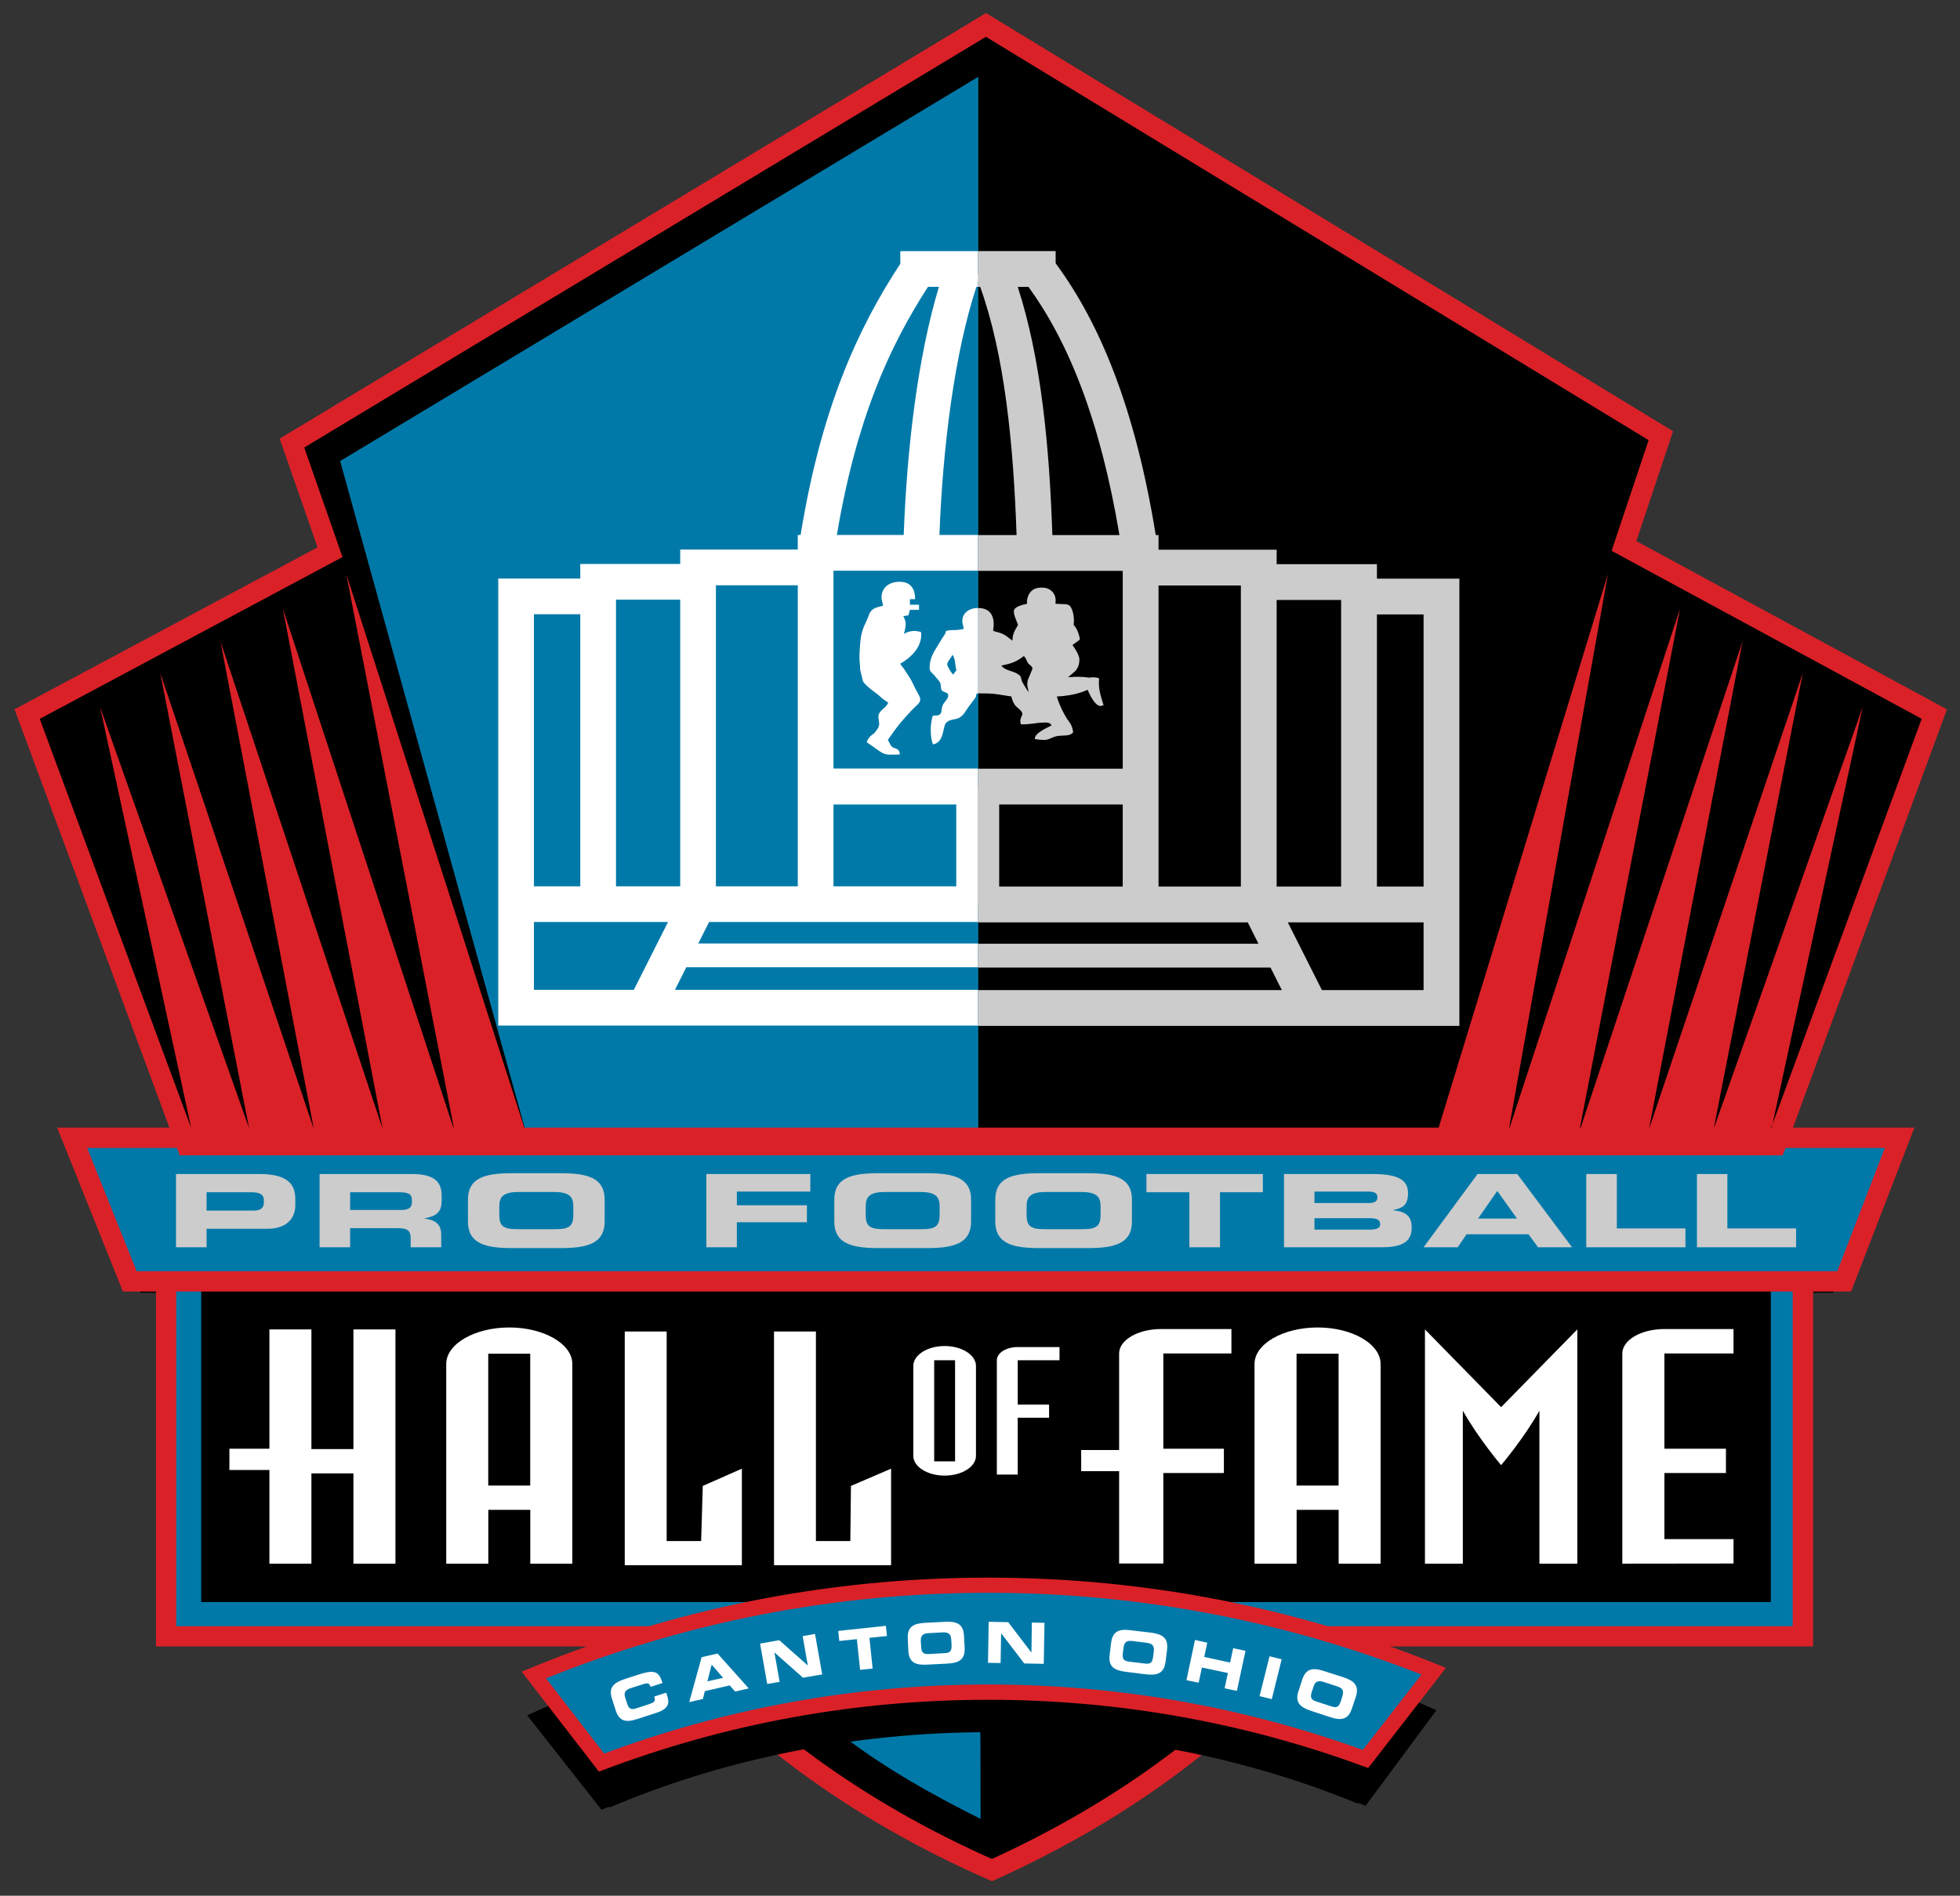 <?xml version="1.0" encoding="UTF-8" standalone="no"?>
<svg xmlns:rdf="http://www.w3.org/1999/02/22-rdf-syntax-ns#" xmlns="http://www.w3.org/2000/svg" xml:space="preserve" height="145.12" viewBox="0 0 150 145.118" width="150" version="1.1" xmlns:cc="http://creativecommons.org/ns#" xmlns:dc="http://purl.org/dc/elements/1.1/"><rect x="0" y="0" width="150" height="145.118" fill="#333333" stroke="none"/><g transform="matrix(-1.25 0 0 1.25 688.36 -407.99)"><g><path d="m432.71 370.14 0.464-0.255 18.157-9.986-2.05-6.216-0.153-0.466 0.414-0.255 40.472-24.989 0.313-0.196 0.316 0.196 42.034 25.696-0.163 0.473-2.11 6.138 17.701 9.599 0.471 0.257-0.183 0.503-9.103 24.948h6.725l-0.333 0.846-3.452 8.737-0.153 0.386h-1.975v21.592h-25.847c1.13 0.405 2.248 0.842 3.359 1.31l0.552 0.23-0.364 0.481-1.238 1.625c0.423 0.181 0.852 0.353 1.264 0.543l-4.452 5.748c-3.404-1.44-6.946-2.56-10.597-3.355-3.689 2.937-7.91 5.51-12.57 7.588l-0.246 0.111-0.25-0.115c-4.557-2.089-8.672-4.651-12.261-7.554-3.397 0.749-6.705 1.772-9.895 3.085l-4.248-5.817c0.349-0.16 0.71-0.294 1.067-0.447l-1.261-1.647-0.371-0.484 0.561-0.231c0.933-0.378 1.873-0.732 2.815-1.07h-25.39v-21.592h-2.289l-0.151-0.395-3.321-8.733-0.318-0.84h7.296l-9.058-24.95-0.181-0.498"/><path d="m470.13 426.01 0.488-0.386c4.771 6.054 11.517 11.077 19.596 14.725l-0.257 0.568-0.25-0.57c8.251-3.625 15.142-8.691 20.009-14.729l0.485 0.391v0.622h-40.071v-0.622l0.488-0.386-0.488 0.386v-0.622h41.372l-0.816 1.013c-5.017 6.218-12.071 11.393-20.479 15.086l-0.253 0.111-0.253-0.114c-8.229-3.718-15.143-8.849-20.06-15.089l-0.792-1.006h1.282v0.622" fill="#da2128"/><path d="m440.31 404.81h100.21v21.788h-100.21v-21.788z" fill="#0079a9"/><path d="m440.31 404.81h0.622v21.167h98.967v-20.545h-99.589v-0.622h0.622-0.622v-0.621h100.83v23.031h-101.46v-23.031h0.622v0.621" fill="#da2128"/><path d="m442.27 404.93h96.101v19.572h-96.101v-19.572z"/><path d="m518.45 395.87 11.413-41.244-39.07-23.53v64.788l27.657-0.014" fill="#0079a9"/><path d="m505.84 426.5c-5.116 5.362-8.577 7.979-15.189 11.281l0.029-11.281h15.16" fill="#0079a9"/><path d="m467.08 436.98c7.2-2.917 14.977-4.509 23.092-4.509 8.343 0 16.325 1.681 23.69 4.752l4.548-5.786c-8.581-3.902-18.382-6.187-28.238-6.187-9.635 0-19.008 2.13-27.429 5.874l4.337 5.855"/><path d="m5.531 87.102l4.406 10.99h131.2l4.25-10.99h-139.86zm70.114 34.248c-12.322 0-24.072 2.44-34.791 6.87l5.179 6.7c9.207-3.48 19.185-5.38 29.612-5.38 10.141 0 19.863 1.8 28.865 5.11l5.22-6.72c-10.54-4.25-22.042-6.58-34.085-6.58z" transform="matrix(-.8 0 0 .8 550.69 326.39)" fill="#0079a9"/><path d="m68.904 19.227v0.966c-3.292 5.009-6.071 11.15-7.631 20.762h-0.216v1.115h-8.998v1.102h-7.647v1.119h-6.279v23.557 2.734 7.926h36.705v-2.733h-23.184l0.869-1.728h22.315v-1.82h-21.399l0.829-1.645h6.789 1.367 12.414v-1.342h0.004v-0.025-9-0.018h-0.004v-1.353-0.012h-11.047v-15.141h11.047v-2.736h-2.94c0.248-6.651 1.135-13.851 2.831-18.996h0.109v-0.342c0.062-0.18 0.116-0.382 0.18-0.556l-0.18-0.065v-1.769h-5.934zm2.117 2.732h0.838c-1.655 5.495-2.453 12.496-2.695 18.996h-5.117c1.498-8.862 3.988-14.375 6.974-18.996zm-2.167 22.578c-0.906 0.002-1.387 0.533-1.387 1.184 0 0.233 0.072 0.405 0.125 0.633-0.306 0.129-0.55 0.104-0.805 0.308-0.287 0.232-0.288 0.492-0.445 0.815-0.321 0.652-0.449 1.049-0.508 1.765-0.121 1.45-0.006 1.437-0.006 2.004l0.223 0.93c0.208 0.274 0.483 0.504 0.767 0.715 0.289 0.21 0.451 0.337 0.717 0.586l0.444 0.314c-0.198 0.478-0.754 0.577-0.754 1.098l0.064 0.498c0 0.31-0.188 0.505-0.393 0.754 0.017 0.012-0.435 0.208-0.558 0.679 0 0.009 0.387 0.27 0.601 0.418 0.4 0.274 0.644 0.532 1.143 0.532 0.3 0 0.456 0.003 0.76-0.01 0 0 0.125-0.363-0.387-0.492-0.308-0.083-0.329-0.371-0.506-0.622 0.527-0.748 0.762-1.104 1.338-1.74 0.344-0.387 0.542-0.602 0.922-0.955 0.363-0.336 0.203-0.57 0.061-0.836-0.168-0.304-0.274-0.493-0.416-0.816-0.196-0.421-0.364-0.603-0.606-1.002-0.123-0.208-0.372-0.441-0.342-0.498 0 0 1.769-0.897 1.584-2.41-0.625-0.213-1.083 0.009-1.308 0.134 0 0 0.134-0.441 0.134-0.73 0-0.247-0.068-0.396-0.183-0.623l0.392-0.066 0.114-0.418h0.697v-0.391h-0.697v-0.424h0.396c0.002-0.308-0.021-1.338-1.181-1.334zm-14.063 0.268h6.266v23.043h-6.266v-23.043zm-7.645 1.101h4.913v21.942h-4.913v-21.942zm27.721 0.635c-0.682 0-1.219 0.37-1.219 1.014 0 0.208 0.102 0.378 0.102 0.584 0 0.023-0.444 0.093-0.701 0.093-0.23 0-0.557 0.022-0.647 0.075l-0.068 0.216c-0.179 0.266-0.278 0.417-0.443 0.696-0.417 0.693-0.745 1.131-0.745 1.926 0 0.303 0.269 0.405 0.448 0.656 0.146 0.21 0.304 0.293 0.385 0.535l0.058 0.445c0.1 0.247 0.535 0.181 0.535 0.438 0 0.357-0.335 0.486-0.443 0.826-0.138 0.448-0.013 0.424-0.17 0.615-0.151 0.164-0.33 0.08-0.545 0.135-0.083 0.019-0.173 0.664-0.182 0.934-0.008 0.99 0.187 1.246 0.172 1.257 0.876-0.165 0.727-1.299 0.987-1.627 0.155-0.193 0.428-0.266 0.683-0.304 0.474-0.07 0.677-0.369 0.926-0.756 0.23-0.364 0.421-0.542 0.654-0.899 0.119-0.178-0.018-0.32 0.213-0.32v-6.539zm-34.002 0.482h3.547v20.825h-3.547v-20.825zm32.031 3.088c0.243 0.366 0.178 0.745 0.303 1.198l-0.256 0.337c-0.159-0.187-0.329-0.448-0.439-0.722-0.087-0.217 0.331-0.585 0.392-0.813zm-9.105 11.475h9.395v6.262h-9.395v-6.262zm-22.926 8.996h3.547 0.002 6.713l-2.617 5.193h-7.645v-5.193zm-1.885 31.038c-2.648 0-4.826 1.26-4.826 2.79v15.29h3.219v-4.12h3.213v4.12h3.217v-15.29c0-1.53-2.17-2.79-4.823-2.79zm61.87 0c-2.659 0-4.838 1.26-4.838 2.79v15.29h3.222v-4.12h3.216v4.12h3.21v-15.29c0-1.53-2.17-2.79-4.81-2.79zm-11.985 0.12c-1.781 0-3.215 0.84-3.215 1.87v7.39h-2.904v1.62h2.904v7.07h3.383v-6.93h4.635v-1.86h-4.635v-7.29h5.211v-1.87h-5.379zm38.515 0c-1.78 0-3.22 0.84-3.22 1.87v16.09l8.51-0.01v-1.87h-5.29v-5.06h4.71v-1.86h-4.71v-7.29h5.29v-1.87h-5.29zm-106.76 0.03v9.13h-3.061v1.63h3.061v7.17h3.215v-6.91h3.215v6.91h3.216v-17.93h-3.216v9.16h-3.215v-9.16h-3.215zm88.435 0v17.93h2.9v-11.71c1.18 2.11 2.93 4.17 2.93 4.17s1.75-2.06 2.93-4.17v11.71h2.9v-17.93s-5.32 5.43-5.83 5.95c-0.51-0.52-5.83-5.95-5.83-5.95zm-61.24 0.16v17.89h8.963v-7.39l-2.992 1.32-0.125 4.22h-2.639v-16.04h-3.207zm11.424 0v17.89h8.959v-7.39l-3.072 1.32-0.047 4.22h-2.633v-16.04h-3.207zm13.055 1.11c-1.316 0-2.395 0.69-2.395 1.52v6.89c0 0.83 1.079 1.51 2.395 1.51 1.324 0 2.4-0.68 2.4-1.51v-6.89c0-0.83-1.076-1.52-2.4-1.52zm5.596 0.08c-0.889 0-1.598 0.45-1.598 1.01v8.75h1.598v-4.35h2.4v-1.01h-2.4v-3.39h3.197v-1.01h-3.197zm-40.522 0.51h3.213v10.09h-3.213v-10.09zm61.861 0h3.216v10.09h-3.216v-10.09zm-27.732 0.5h1.598v7.74h-1.598v-7.74zm0.838 20.02l-1.539 0.08c-0.867 0.05-1.369 0.29-1.321 1.2l0.045 0.94c0.047 0.92 0.577 1.11 1.442 1.06l1.543-0.08c0.865-0.04 1.371-0.29 1.322-1.21l-0.051-0.93c-0.047-0.91-0.572-1.1-1.441-1.06zm3.334 0l-0.055 3.14 0.965 0.02 0.041-2.28h0.004l1.767 2.31 1.491 0.03 0.058-3.14-0.97-0.02-0.03 2.28h-0.015l-1.764-2.31-1.492-0.03zm-7.869 0.31l-3.649 0.39 0.084 0.77 1.344-0.14 0.25 2.35 0.957-0.1-0.244-2.35 1.34-0.14-0.082-0.78zm18.168 0.31c-0.521 0.04-0.849 0.3-0.932 0.99l-0.113 0.93c-0.109 0.91 0.375 1.18 1.236 1.29l1.524 0.19c0.867 0.1 1.404-0.05 1.521-0.96l0.115-0.93c0.106-0.91-0.377-1.19-1.238-1.3l-1.531-0.18c-0.215-0.03-0.409-0.04-0.582-0.03zm-13.799 0.19c0.512-0.02 0.615 0.21 0.638 0.6l0.018 0.34c0.021 0.45-0.065 0.63-0.518 0.65l-1.226 0.07c-0.459 0.02-0.56-0.15-0.588-0.6l-0.018-0.34c-0.019-0.38 0.058-0.63 0.575-0.66l1.119-0.06zm-9.791 0.12l-0.945 0.17 0.392 2.24h-0.004l-2.18-1.93-1.468 0.26 0.545 3.09 0.949-0.16-0.395-2.25h0.004l2.178 1.93 1.471-0.25-0.547-3.1zm29.078 0.46l-0.654 3.08 0.935 0.19 0.25-1.16 1.987 0.42-0.25 1.17 0.939 0.2 0.66-3.07-0.945-0.2-0.231 1.1-1.984-0.43 0.23-1.09-0.937-0.21zm-4.799 0.08l1.119 0.14c0.5 0.06 0.57 0.31 0.524 0.7l-0.043 0.33c-0.058 0.46-0.169 0.61-0.621 0.56l-1.229-0.15c-0.45-0.06-0.522-0.24-0.467-0.69l0.043-0.34c0.045-0.39 0.168-0.61 0.674-0.55zm-31.738 0.96l-1.221 0.28-0.949 3.44 1.047-0.24 0.15-0.6 1.901-0.44 0.418 0.47 1.041-0.24-2.387-2.67zm42.242 0.21l-0.764 3.05 0.938 0.23 0.754-3.05-0.928-0.23zm-42.693 0.64l0.877 1.01-1.204 0.27 0.327-1.28zm46.047 0.35c-0.39 0.02-0.673 0.25-0.85 0.79l-0.293 0.9c-0.283 0.86 0.142 1.23 0.973 1.5l1.46 0.48c0.82 0.27 1.38 0.21 1.66-0.66l0.3-0.89c0.28-0.87-0.14-1.24-0.97-1.51l-1.47-0.47c-0.31-0.1-0.58-0.16-0.81-0.14zm-50.557 0.21c-0.251-0.03-0.594 0.04-1.084 0.2l-1.074 0.35c-0.823 0.27-1.248 0.64-0.963 1.5l0.289 0.9c0.283 0.88 0.842 0.92 1.662 0.65l1.478-0.48c0.919-0.3 0.97-0.75 0.811-1.26l-0.092-0.27-0.914 0.29c0.119 0.38 0.006 0.45-0.404 0.59l-0.975 0.32c-0.435 0.14-0.583 0-0.717-0.43l-0.103-0.32c-0.125-0.37-0.107-0.63 0.375-0.79l0.996-0.32c0.276-0.09 0.449-0.08 0.52 0.14l0.029 0.07 0.912-0.29c-0.166-0.53-0.328-0.82-0.746-0.85zm51.017 0.71c0.08-0.01 0.18 0.01 0.31 0.05l1.07 0.35c0.48 0.15 0.49 0.41 0.37 0.78l-0.1 0.32c-0.14 0.44-0.29 0.57-0.72 0.43l-1.17-0.38c-0.43-0.14-0.47-0.34-0.33-0.77l0.11-0.32c0.08-0.28 0.2-0.45 0.46-0.46z" transform="matrix(-.8 0 0 .8 550.69 326.39)" fill="#fff"/><path d="m546.27 396.07v0.622h-110.98l2.912 7.549h104.12l3.37-8.402 0.576 0.231v0.622-0.622l0.578 0.231-3.683 9.184h-105.81l-3.873-10.036h113.71l-0.342 0.852-0.578-0.231" fill="#da2128"/><path d="m75.459 1.002l-54.055 32.578 2.903 8.32-23.192 12.399 12.639 34.146h122.68l0.19-0.507 12.38-33.635-23.77-12.881 2.81-8.408-52.581-32.012zm-0.004 1.818l50.715 30.875-2.83 8.471 23.73 12.861-11.41 31.008-0.16 0.717h-0.11l-0.05 0.141h-120.5l-0.055-0.141 4.354-0.008h0.06 4.883 0.045 5.221l0.007 0.039 5.459-0.039h0.026l5.42-0.006v-0.002l-13.758-42.795 8.275 42.614-13.131-39.971 7.639 39.83-12.412-37.316 7.15 37.338-11.753-34.909 6.794 34.836-11.402-32.244 6.971 32.223-11.588-31.311 23.168-12.388-2.926-8.383 52.168-31.44zm59.935 83.932l0.27-0.717 6.9-31.916-11.4 32.268 6.81-34.86-11.77 34.909 7.16-37.338-12.51 37.59 7.73-40.104-13.12 39.965 7.6-42.608-13.09 42.817 5.42-0.014h0.03 5.41 0.01 5.26 0.04 4.89 0.06l4.3 0.008zm-59.745 34.018c-12.399 0-24.224 2.45-35.014 6.91l-0.705 0.29 5.912 7.65 0.404-0.15c9.139-3.46 19.046-5.35 29.403-5.35 10.071 0 19.725 1.79 28.665 5.08l0.4 0.14 0.26-0.33 5.69-7.33-0.71-0.29c-10.61-4.28-22.185-6.62-34.305-6.62zm0 1.16c11.696 0 22.872 2.22 33.145 6.26l-4.49 5.77c-8.948-3.24-18.598-5.01-28.655-5.01-10.346 0-20.25 1.87-29.407 5.29l-4.449-5.76c10.458-4.22 21.883-6.55 33.856-6.55z" transform="matrix(-.8 0 0 .8 550.69 326.39)" fill="#da2128"/><path d="m74.838 19.221v2.742h0.178c1.865 5.154 2.552 12.075 2.785 18.998h-2.963v2.74h11.088v15.143h-11.088v1.394h-0.02v9.028h0.02v1.345h12.459 1.369 6.828l0.822 1.635h-21.478v1.824h22.398l0.869 1.725h-23.267v2.738h36.852v-7.922-2.742-23.57h-6.31v-1.11h-7.675v-1.109h-9.039v-1.119h-0.215c-1.551-9.602-4.219-16.142-7.66-20.807v-0.933h-5.953zm3.053 2.742h0.824c3.005 4.145 5.465 10.065 6.959 18.998h-5.133c-0.226-6.698-0.849-13.462-2.65-18.998zm10.775 22.857h6.301v23.049h-6.301v-23.049zm-8.924 0.162c-0.118 0-0.247 0.012-0.387 0.041-0.639 0.158-0.809 0.857-0.75 1.202 0.009 0.006-1.011 0.141-1.011 0.57 0 0.3 0.105 0.478 0.209 0.754l0.109 0.285-0.139 0.25c-0.352 0.557-0.271 0.965-0.277 0.965-0.372-0.264-0.519-0.447-0.959-0.6-0.223-0.078-0.531-0.116-0.531-0.197 0.119-0.618 0.087-1.707-1.139-1.707v6.535c0.549 0 1.07-0.003 1.612 0.09 0.293 0.053 0.904 0.144 0.923 0.144 0.01 0 0.042 0.294 0.25 0.625 0.187 0.272 0.702 0.51 0.571 0.807-0.217 0.485-0.115 0.472-0.1 0.695 0.077 0.03 0.694 0.001 1.361-0.105l0.473-0.027c0.168 0 0.42-0.003 0.522 0.22-0.423 0.238-1.286 0.573-1.286 1.045 0 0 0.402 0.071 0.698 0.071 0.42 0 0.597-0.217 1.007-0.295 0.485-0.085 0.957 0.041 1.231-0.278 0-0.151-0.081-0.531-0.291-0.799-0.51-0.639-1.003-1.959-0.94-1.959 1.475-0.053 2.342-0.513 2.342-0.513 0.006 0.004 0.462 1.205 0.979 1.248l0.242-0.061c-0.208-0.72-0.414-1.166-0.346-2.054 0-0.017-0.306-0.134-0.742-0.057-0.818-0.128-1.635-0.027-1.635-0.027l0.543-0.465c0.24-0.264 0.328-0.55 0.328-0.899 0-0.429-0.538-1.098-0.527-1.109l0.553-0.404c0.038-0.066-0.127-0.808-0.465-1.131 0.081-0.595-0.077-1.391-0.404-1.539-0.219-0.1-0.963-0.038-0.995-0.106 0.116-0.545-0.2-1.213-1.029-1.215zm17.963 0.948h4.935v21.939h-4.935v-21.939zm7.675 1.109h3.57v20.83h-3.57v-20.83zm-27.028 3.184c0.178 0.138 0.189 0.31 0.304 0.506 0.117 0.195 0.36 0.243 0.36 0.472l-0.352 0.856c-0.123 0.454 0.045 0.628 0.045 0.927-0.142-0.246-0.39-0.59-0.5-0.847l-0.107-0.369c-0.466-0.47-1.054-0.322-1.473-0.817 0.708-0.138 1.151-0.271 1.723-0.728zm-1.881 11.363h9.455v6.283h-9.455v-6.283zm22.09 9.025h6.819 3.57v5.184h-7.78l-2.609-5.184zm-59.389 19.2c-2.106 0-3.358 0.387-3.358 2.021v1.676c0 1.645 1.252 2.035 3.358 2.035h3.746c2.11 0 3.359-0.39 3.359-2.035v-1.676c0-1.634-1.249-2.021-3.359-2.021h-3.746zm28.033 0c-2.1 0-3.353 0.387-3.353 2.021v1.676c0 1.645 1.253 2.035 3.353 2.035h3.756c2.1 0 3.359-0.39 3.359-2.035v-1.676c0-1.634-1.259-2.021-3.359-2.021h-3.756zm12.322 0c-2.106 0-3.355 0.387-3.355 2.021v1.676c0 1.645 1.249 2.035 3.355 2.035h3.746c2.109 0 3.358-0.39 3.358-2.035v-1.676c0-1.634-1.249-2.021-3.358-2.021h-3.746zm-66.054 0.062v5.607h2.338v-1.414h4.638c1.654 0 2.153-0.959 2.153-1.798v-0.475c0-1.101-0.539-1.92-2.762-1.92h-6.367zm10.988 0v5.607h2.338v-1.462h3.676c0.722 0 0.957 0.198 0.957 0.783v0.679h2.336v-0.955c0-0.92-0.574-1.151-1.276-1.24v-0.019c1.073-0.187 1.309-0.625 1.309-1.373v-0.362c0-1.003-0.483-1.658-2.285-1.658h-7.055zm29.6 0v5.607h2.334v-1.914h5.361v-1.302h-5.361v-1.047h5.623v-1.344h-7.957zm33.679 0v1.395h3.287v4.212h2.342v-4.212h3.281v-1.395h-8.91zm10.528 0v5.607h7.442c1.33 0 2.33-0.259 2.33-1.492 0-0.841-0.39-1.244-1.41-1.336v-0.025c0.66-0.138 1.13-0.322 1.13-1.285 0-1.103-0.9-1.469-2.77-1.469h-6.722zm14.812 0l-4.13 5.607h2.61l0.68-0.996h4.74l0.73 0.996h2.6l-4.19-5.607h-3.04zm8.32 0v5.607h7.59v-1.443h-5.25v-4.164h-2.34zm8.47 0v5.607h7.59v-1.443h-5.26v-4.164h-2.33zm-15.28 1.297l1.51 2.111h-2.98l1.47-2.111zm-13.99 0.047h4.14c0.43 0 0.68 0.118 0.68 0.443 0 0.321-0.25 0.434-0.68 0.434h-4.14v-0.877zm-60.92 0.033h2.736c1.233 0 1.463 0.422 1.463 1.125v0.602c0 0.809-0.229 1.119-1.332 1.119h-2.994c-1.11 0-1.338-0.31-1.338-1.119v-0.602c0-0.703 0.23-1.125 1.465-1.125zm28.037 0h2.738c1.224 0 1.457 0.422 1.457 1.125v0.602c0 0.809-0.233 1.119-1.334 1.119h-2.99c-1.103 0-1.332-0.31-1.332-1.119v-0.602c0-0.703 0.228-1.125 1.461-1.125zm12.316 0h2.738c1.229 0 1.461 0.422 1.461 1.125v0.602c0 0.809-0.232 1.119-1.337 1.119h-2.991c-1.107 0-1.334-0.31-1.334-1.119v-0.602c0-0.703 0.228-1.125 1.463-1.125zm-64.222 0.018h3.431c0.704 0 0.953 0.211 0.953 0.591v0.217c0 0.33-0.203 0.598-0.752 0.598h-3.632v-1.406zm10.988 0h3.65c0.742 0 1.076 0.092 1.076 0.586v0.185c0 0.404-0.227 0.588-0.863 0.588h-3.863v-1.359zm73.801 1.986h4.19c0.51 0 0.84 0.087 0.84 0.461 0 0.329-0.33 0.412-0.84 0.412h-4.19v-0.873z" transform="matrix(-.8 0 0 .8 550.69 326.39)" fill="#ccc"/></g></g></svg>
